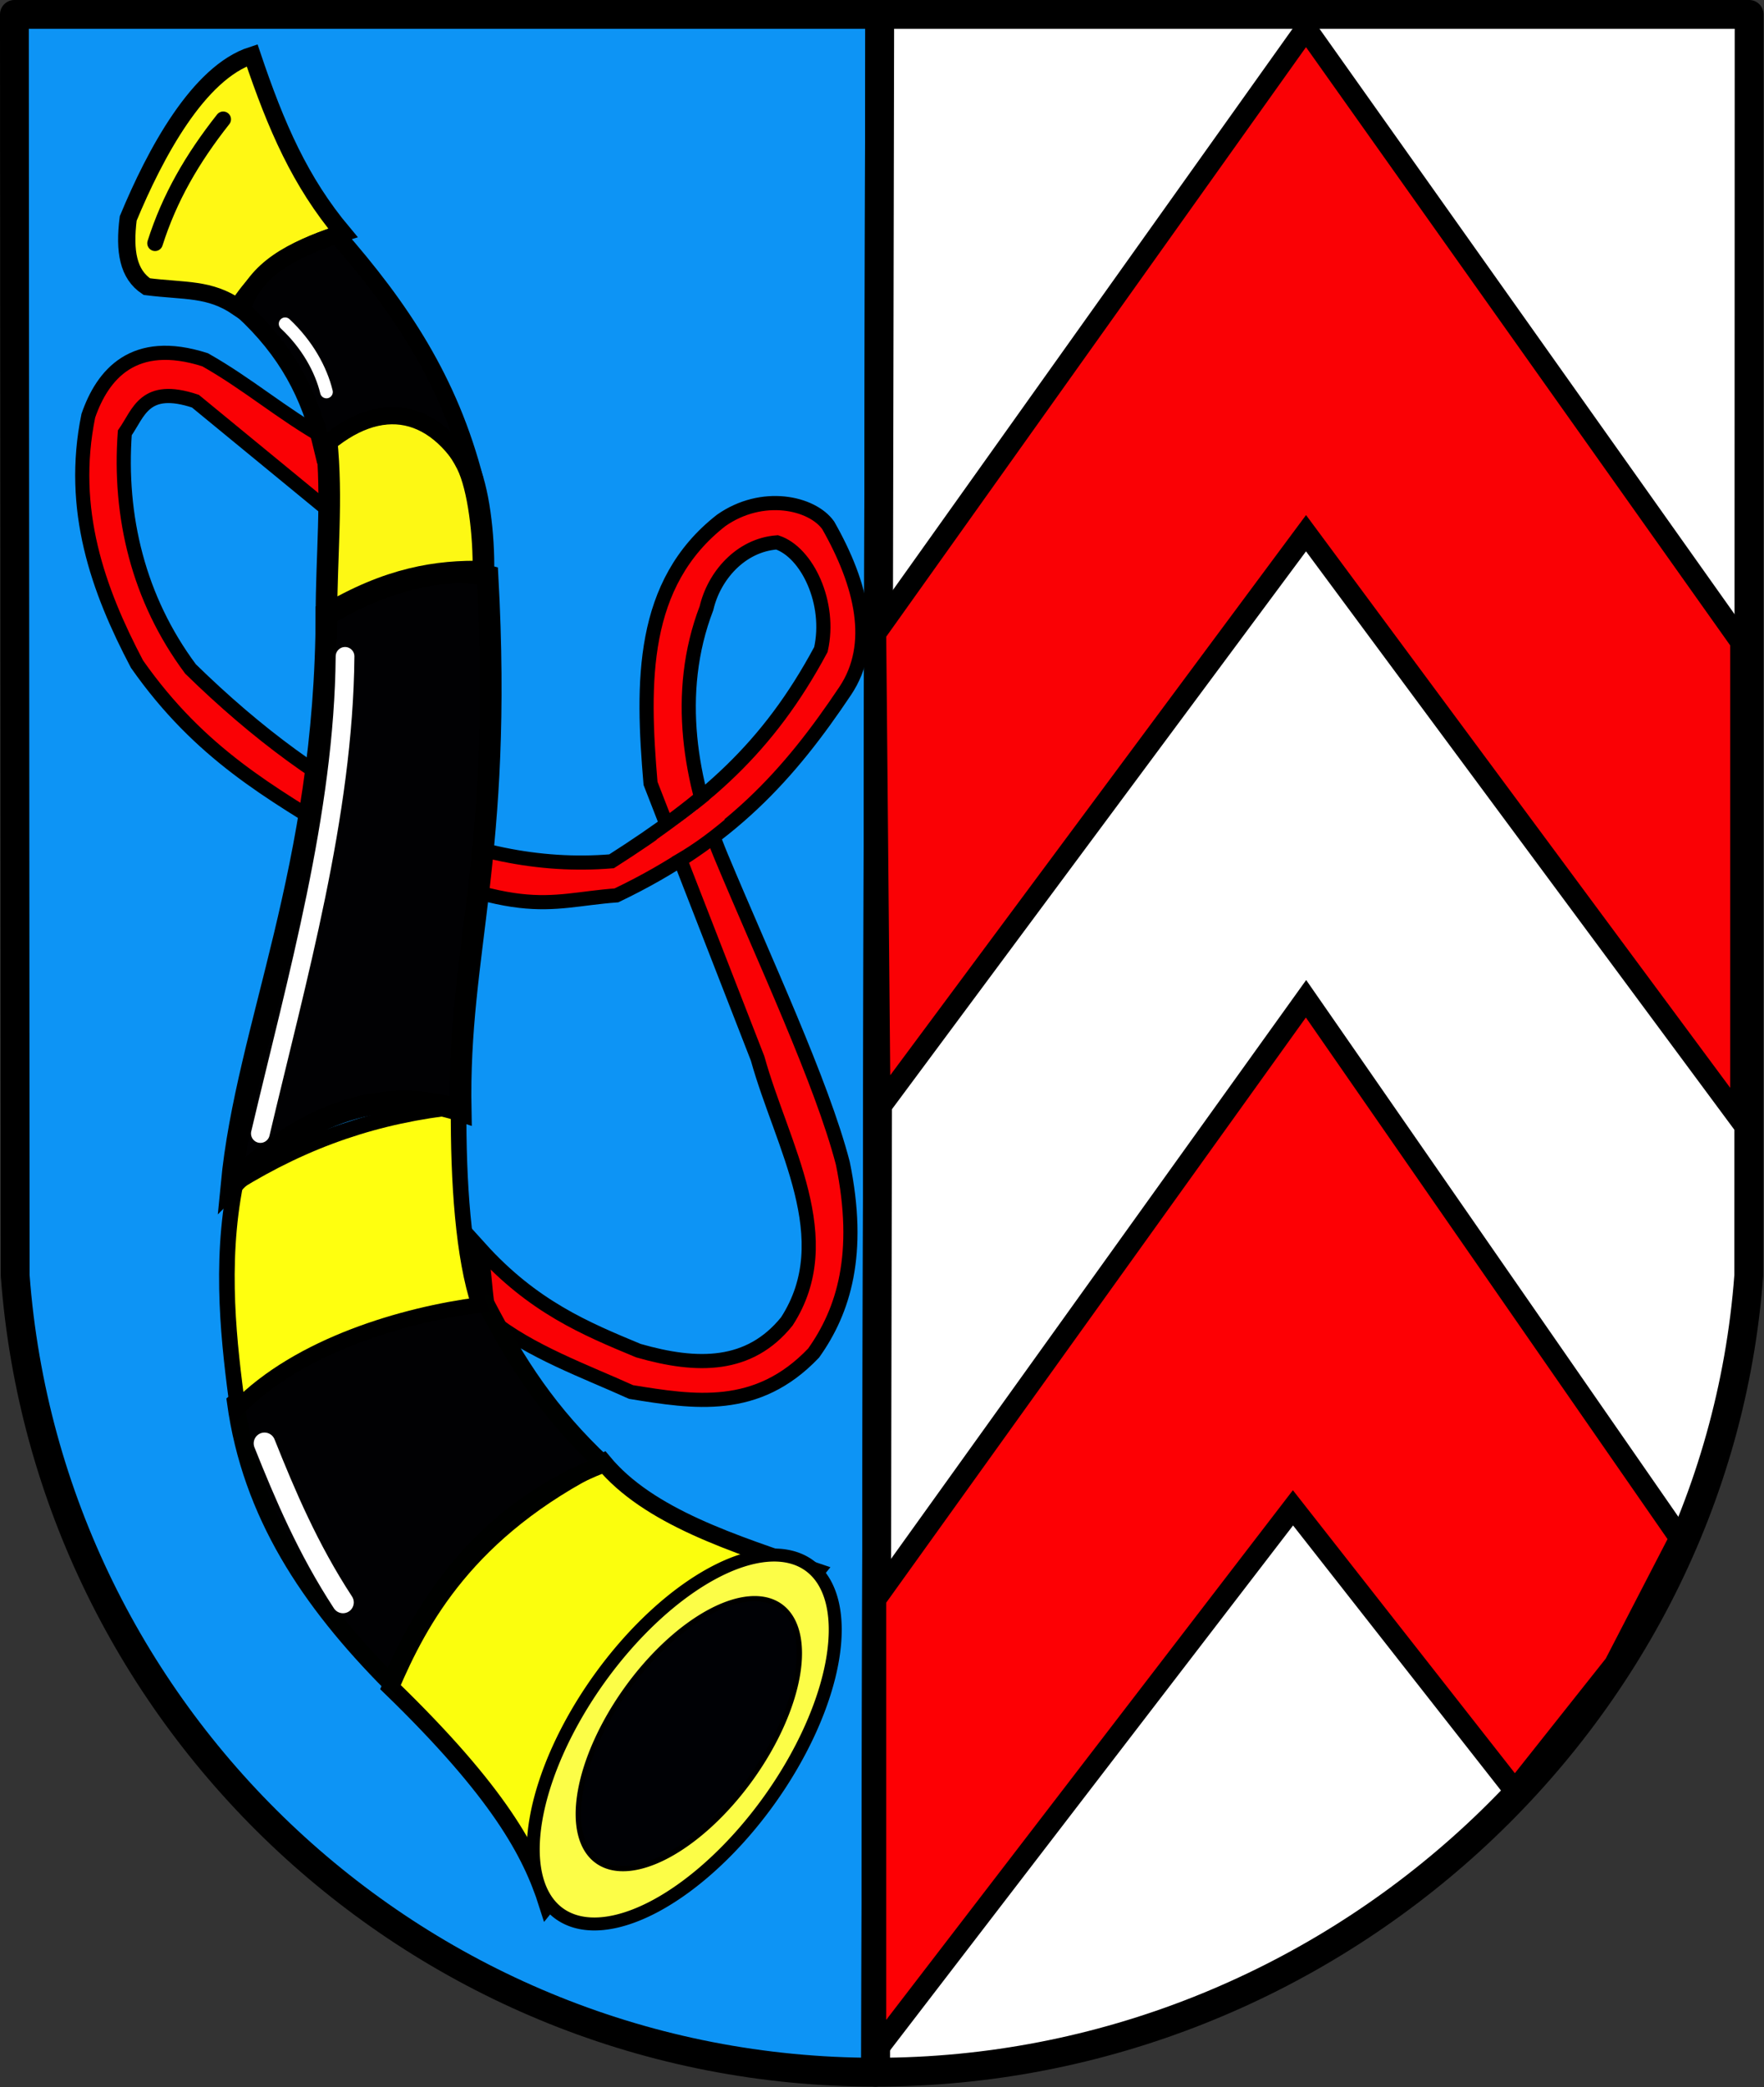 <?xml version="1.0" encoding="UTF-8" standalone="no"?>
<!-- Created with Inkscape (http://www.inkscape.org/) -->
<svg
   xmlns:dc="http://purl.org/dc/elements/1.1/"
   xmlns:cc="http://creativecommons.org/ns#"
   xmlns:rdf="http://www.w3.org/1999/02/22-rdf-syntax-ns#"
   xmlns:svg="http://www.w3.org/2000/svg"
   xmlns="http://www.w3.org/2000/svg"
   xmlns:sodipodi="http://sodipodi.sourceforge.net/DTD/sodipodi-0.dtd"
   xmlns:inkscape="http://www.inkscape.org/namespaces/inkscape"
   id="svg2383"
   sodipodi:version="0.32"
   inkscape:version="0.46"
   width="744.385"
   height="880.52"
   sodipodi:docbase="D:\Wikipedia\Na zamówienie"
   sodipodi:docname="Vitznak.svg"
   version="1.0"
   inkscape:output_extension="org.inkscape.output.svg.inkscape">
  <rect width="100%" height="100%" fill="#333333" stroke="none"/>
  <defs
     id="defs2386">
    <inkscape:perspective
       sodipodi:type="inkscape:persp3d"
       inkscape:vp_x="0 : 262.20471 : 1"
       inkscape:vp_y="0 : 1000 : 0"
       inkscape:vp_z="437.5 : 262.20471 : 1"
       inkscape:persp3d-origin="218.75 : 174.80314 : 1"
       id="perspective27" />
  </defs>
  <sodipodi:namedview
     inkscape:window-height="807"
     inkscape:window-width="1034"
     inkscape:pageshadow="2"
     inkscape:pageopacity="0.0"
     borderopacity="1.0"
     bordercolor="#666666"
     pagecolor="#ffffff"
     id="base"
     showguides="true"
     inkscape:guide-bbox="true"
     inkscape:zoom="0.65705628"
     inkscape:cx="367.52722"
     inkscape:cy="436.79197"
     inkscape:window-x="138"
     inkscape:window-y="0"
     inkscape:current-layer="svg2383"
     showgrid="false" />
  <g
     id="g2449"
     transform="matrix(1.716,0,0,1.716,-6.899,-8.615)">
    <path
       id="rect2392"
       d="M 220.358,8.562 L 7.562,8.562 L 7.756,318.656 C 15.931,428.112 107.809,514.469 219.344,514.469 L 220.358,8.562 z"
       style="opacity:1;fill:#0d94f5;fill-opacity:1;fill-rule:evenodd;stroke:#000000;stroke-width:7.087;stroke-linecap:round;stroke-linejoin:round;stroke-miterlimit:4;stroke-dasharray:none;stroke-dashoffset:0;stroke-opacity:1" />
    <path
       id="path2399"
       d="M 219.344,514.469 C 330.878,514.469 425.888,428.112 434.062,318.656 L 434.156,8.562 L 220.358,8.562 L 219.344,514.469 z"
       style="opacity:1;fill:#ffffff;fill-opacity:1;fill-rule:evenodd;stroke:#000000;stroke-width:7.087;stroke-linecap:round;stroke-linejoin:round;stroke-miterlimit:4;stroke-dasharray:none;stroke-dashoffset:0;stroke-opacity:1" />
    <path
       id="path2403"
       d="M 219.289,160.711 L 325.189,12.022 L 432.159,162.85 L 432.159,280.517 L 325.189,136.108 L 220.358,277.308 L 219.289,160.711 z"
       style="fill:#fa0105;fill-opacity:1;fill-rule:evenodd;stroke:#000000;stroke-width:5.315;stroke-linecap:butt;stroke-linejoin:miter;stroke-miterlimit:4;stroke-dasharray:none;stroke-opacity:1" />
    <path
       sodipodi:nodetypes="cccccccc"
       id="path2405"
       d="M 219.289,398.185 L 325.189,250.566 L 417.184,383.209 C 411.835,393.549 406.487,403.89 401.138,414.23 C 392.937,424.571 384.736,434.911 376.535,445.252 L 321.98,375.721 L 219.289,509.434 L 219.289,398.185 z"
       style="fill:#fd0004;fill-opacity:1;fill-rule:evenodd;stroke:#000000;stroke-width:5.315;stroke-linecap:butt;stroke-linejoin:miter;stroke-miterlimit:4;stroke-dasharray:none;stroke-opacity:1" />
    <path
       sodipodi:nodetypes="cccccccccccccccccccccccccccc"
       id="path2407"
       d="M 85.589,131.18 C 84.99,124.995 84.392,118.81 83.793,112.625 C 73.219,106.64 65.04,99.458 54.466,93.473 C 36.815,87.804 29.22,97.166 25.737,107.239 C 21.044,130.283 28.086,150.015 37.707,168.288 C 53.24,190.434 70.597,199.911 89.18,211.382 C 132.333,231.964 137.666,226.502 155.616,225.148 C 183.65,211.716 198.207,195.285 211.877,174.872 C 219.502,163.469 215.985,148.76 207.688,134.172 C 203.714,128.593 191.497,125.859 181.353,132.975 C 161.507,148.496 161.874,172.68 163.995,197.616 C 172.774,220.16 181.552,242.704 190.33,265.249 C 196.316,286.796 210.68,309.54 197.513,329.889 C 188.335,341.261 175.567,341.261 161.003,337.072 C 148.035,331.685 135.067,326.298 122.099,311.934 C 123.495,318.717 123.096,322.508 124.493,329.291 C 134.269,337.271 148.234,342.259 159.207,347.247 C 174.689,349.755 190.173,352.295 204.096,337.67 C 211.478,327.296 215.867,313.33 211.279,290.985 C 206.092,271.035 191.927,240.909 181.353,215.571 C 173.962,197.816 169.673,175.593 177.761,154.522 C 179.565,146.719 186.072,139.025 195.119,138.362 C 202.5,140.813 208.461,153.279 205.892,164.697 C 192.784,189.142 177.384,202.093 154.419,216.768 C 118.635,219.757 83.351,201.24 50.874,169.485 C 38.001,152.195 33.228,131.909 34.714,111.428 C 38.176,106.51 39.515,99.47 52.072,103.647 C 63.244,112.825 74.416,122.002 85.589,131.18 z"
       style="fill:#fa0105;fill-opacity:1;fill-rule:evenodd;stroke:#000000;stroke-width:3.48;stroke-linecap:butt;stroke-linejoin:miter;stroke-miterlimit:4;stroke-dasharray:none;stroke-opacity:1" />
    <path
       sodipodi:nodetypes="ccccc"
       id="path2409"
       d="M 165.496,211.413 C 170.237,207.974 174.625,204.889 179.543,200.744 C 180.373,202.563 181.381,204.736 182.212,206.556 C 177.561,210.433 173.441,213.426 167.907,216.419 C 166.985,214.692 166.417,213.141 165.496,211.413 z"
       style="fill:#fa0105;fill-opacity:1;fill-rule:evenodd;stroke:none;stroke-width:3.48;stroke-linecap:butt;stroke-linejoin:miter;stroke-miterlimit:4;stroke-dasharray:none;stroke-opacity:1" />
    <path
       sodipodi:nodetypes="ccccc"
       id="path2421"
       d="M 204.656,391.357 C 184.299,384.473 163.5,377.904 152.35,364.442 C 118.792,381.176 107.097,403.322 100.043,419.796 C 126.804,445.744 134.66,460.572 138.638,473.118 C 160.644,445.865 182.65,418.611 204.656,391.357 z"
       style="fill:#fbfe0d;fill-opacity:1;fill-rule:evenodd;stroke:#000000;stroke-width:4.252;stroke-linecap:butt;stroke-linejoin:miter;stroke-miterlimit:4;stroke-dasharray:none;stroke-opacity:1" />
    <path
       sodipodi:type="arc"
       style="opacity:1;fill:#fcfd47;fill-opacity:1;fill-rule:evenodd;stroke:#000000;stroke-width:2.438;stroke-linecap:round;stroke-linejoin:round;stroke-miterlimit:4;stroke-dasharray:none;stroke-dashoffset:0;stroke-opacity:1"
       id="path2419"
       sodipodi:cx="180.87614"
       sodipodi:cy="433.71942"
       sodipodi:rx="19.649498"
       sodipodi:ry="40.306664"
       d="M 200.526,433.719 A 19.649,40.307 0 1 1 161.227,433.719 A 19.649,40.307 0 1 1 200.526,433.719 z"
       transform="matrix(1.062,0.762,-0.762,1.062,310.687,-165.756)" />
    <path
       transform="matrix(0.777,0.558,-0.558,0.777,274.887,-6.692)"
       d="M 200.526,433.719 A 19.649,40.307 0 1 1 161.227,433.719 A 19.649,40.307 0 1 1 200.526,433.719 z"
       sodipodi:ry="40.306664"
       sodipodi:rx="19.649498"
       sodipodi:cy="433.71942"
       sodipodi:cx="180.87614"
       id="path2417"
       style="opacity:1;fill:#000105;fill-opacity:1;fill-rule:evenodd;stroke:#000000;stroke-width:1.354;stroke-linecap:round;stroke-linejoin:round;stroke-miterlimit:4;stroke-dasharray:none;stroke-dashoffset:0;stroke-opacity:1"
       sodipodi:type="arc" />
    <path
       sodipodi:nodetypes="ccccc"
       id="path2423"
       d="M 152.35,364.95 C 139.06,352.466 131.306,340.516 123.403,325.339 C 106.247,326.044 82.33,333.123 61.955,349.715 C 65.709,377.14 80.075,398.619 100.043,418.78 C 110.27,394.83 125.914,375.394 152.35,364.95 z"
       style="fill:#010103;fill-opacity:1;fill-rule:evenodd;stroke:#000100;stroke-width:4.252;stroke-linecap:butt;stroke-linejoin:miter;stroke-miterlimit:4;stroke-dasharray:none;stroke-opacity:1" />
    <path
       sodipodi:nodetypes="cc"
       id="path2425"
       d="M 69.065,359.872 C 74.143,372.568 79.73,385.771 88.363,398.975"
       style="fill:none;fill-opacity:0.75;fill-rule:evenodd;stroke:#ffffff;stroke-width:5.315;stroke-linecap:round;stroke-linejoin:miter;stroke-miterlimit:4;stroke-dasharray:none;stroke-opacity:1" />
    <path
       sodipodi:nodetypes="ccccc"
       id="path2429"
       d="M 62.463,351.239 C 77.686,335.646 103.55,328.243 121.88,325.847 C 117.943,314.183 116.685,295.514 116.801,277.095 C 96.962,279.161 79.478,285.059 61.955,295.885 C 57.942,316.109 60.427,335.894 62.463,351.239 z"
       style="fill:#ffff0f;fill-opacity:1;fill-rule:evenodd;stroke:#000000;stroke-width:3.834;stroke-linecap:butt;stroke-linejoin:miter;stroke-miterlimit:4;stroke-dasharray:none;stroke-opacity:1" />
    <path
       sodipodi:nodetypes="ccccc"
       id="path2433"
       d="M 60.94,296.393 C 76.857,280.244 97.083,271.278 117.309,278.111 C 116.52,238.511 127.723,216.053 123.911,146.582 C 114.014,143.862 99.612,147.613 84.3,155.723 C 84.131,219.033 64.664,257.459 60.94,296.393 z"
       style="fill:#010103;fill-opacity:1;fill-rule:evenodd;stroke:#000000;stroke-width:5.315;stroke-linecap:butt;stroke-linejoin:miter;stroke-miterlimit:4;stroke-dasharray:none;stroke-opacity:1" />
    <path
       sodipodi:nodetypes="cc"
       id="path2435"
       d="M 88.871,166.388 C 88.532,205.491 77.021,245.61 68.049,283.697"
       style="fill:none;fill-opacity:0.75;fill-rule:evenodd;stroke:#ffffff;stroke-width:4.606;stroke-linecap:round;stroke-linejoin:miter;stroke-miterlimit:4;stroke-dasharray:none;stroke-opacity:1" />
    <path
       sodipodi:nodetypes="ccccc"
       id="path2437"
       d="M 122.895,145.567 C 123.065,136.764 121.71,124.915 118.833,119.16 C 111.384,104.432 97.334,102.909 84.3,113.066 C 85.824,127.454 84.3,141.843 84.3,156.231 C 99.557,147.095 111.671,145.294 122.895,145.567 z"
       style="fill:#fdf814;fill-opacity:1;fill-rule:evenodd;stroke:#000000;stroke-width:5.315;stroke-linecap:butt;stroke-linejoin:miter;stroke-miterlimit:4;stroke-dasharray:none;stroke-opacity:1" />
    <path
       sodipodi:nodetypes="cccccc"
       id="path2439"
       d="M 62.463,80.564 C 69.573,69.392 78.714,65.329 88.363,62.282 C 77.868,49.756 71.943,36.214 66.018,18.609 C 52.815,22.841 42.15,42.815 35.548,58.728 C 34.533,66.853 35.548,72.439 40.119,75.486 C 49.598,76.671 55.523,75.825 62.463,80.564 z"
       style="fill:#fff814;fill-opacity:1;fill-rule:evenodd;stroke:#000000;stroke-width:4.252;stroke-linecap:butt;stroke-linejoin:miter;stroke-miterlimit:4;stroke-dasharray:none;stroke-opacity:1" />
    <path
       sodipodi:nodetypes="cc"
       id="path2441"
       d="M 58.909,34.352 C 51.291,44 45.705,53.649 42.15,64.822"
       style="fill:#f7fa25;fill-opacity:1;fill-rule:evenodd;stroke:#000000;stroke-width:3.834;stroke-linecap:round;stroke-linejoin:miter;stroke-miterlimit:4;stroke-dasharray:none;stroke-opacity:1" />
    <path
       sodipodi:nodetypes="ccccc"
       id="path2443"
       d="M 83.284,115.097 C 80.21,102.128 74.668,91.336 63.479,81.072 C 66.855,70.861 76.094,66.455 86.839,62.79 C 102.54,80.691 114.576,98.598 120.864,123.222 C 111.714,105.001 97.506,102.385 83.284,115.097 z"
       style="fill:#010103;fill-opacity:1;fill-rule:evenodd;stroke:#000000;stroke-width:4.252;stroke-linecap:butt;stroke-linejoin:miter;stroke-miterlimit:4;stroke-dasharray:none;stroke-opacity:1" />
    <path
       sodipodi:nodetypes="cc"
       id="path2445"
       d="M 74.143,84.627 C 79.56,89.705 82.946,95.799 84.3,101.385"
       style="fill:none;fill-opacity:0.75;fill-rule:evenodd;stroke:#ffffff;stroke-width:3.125;stroke-linecap:round;stroke-linejoin:miter;stroke-miterlimit:4;stroke-dasharray:none;stroke-opacity:1" />
  </g>
</svg>

